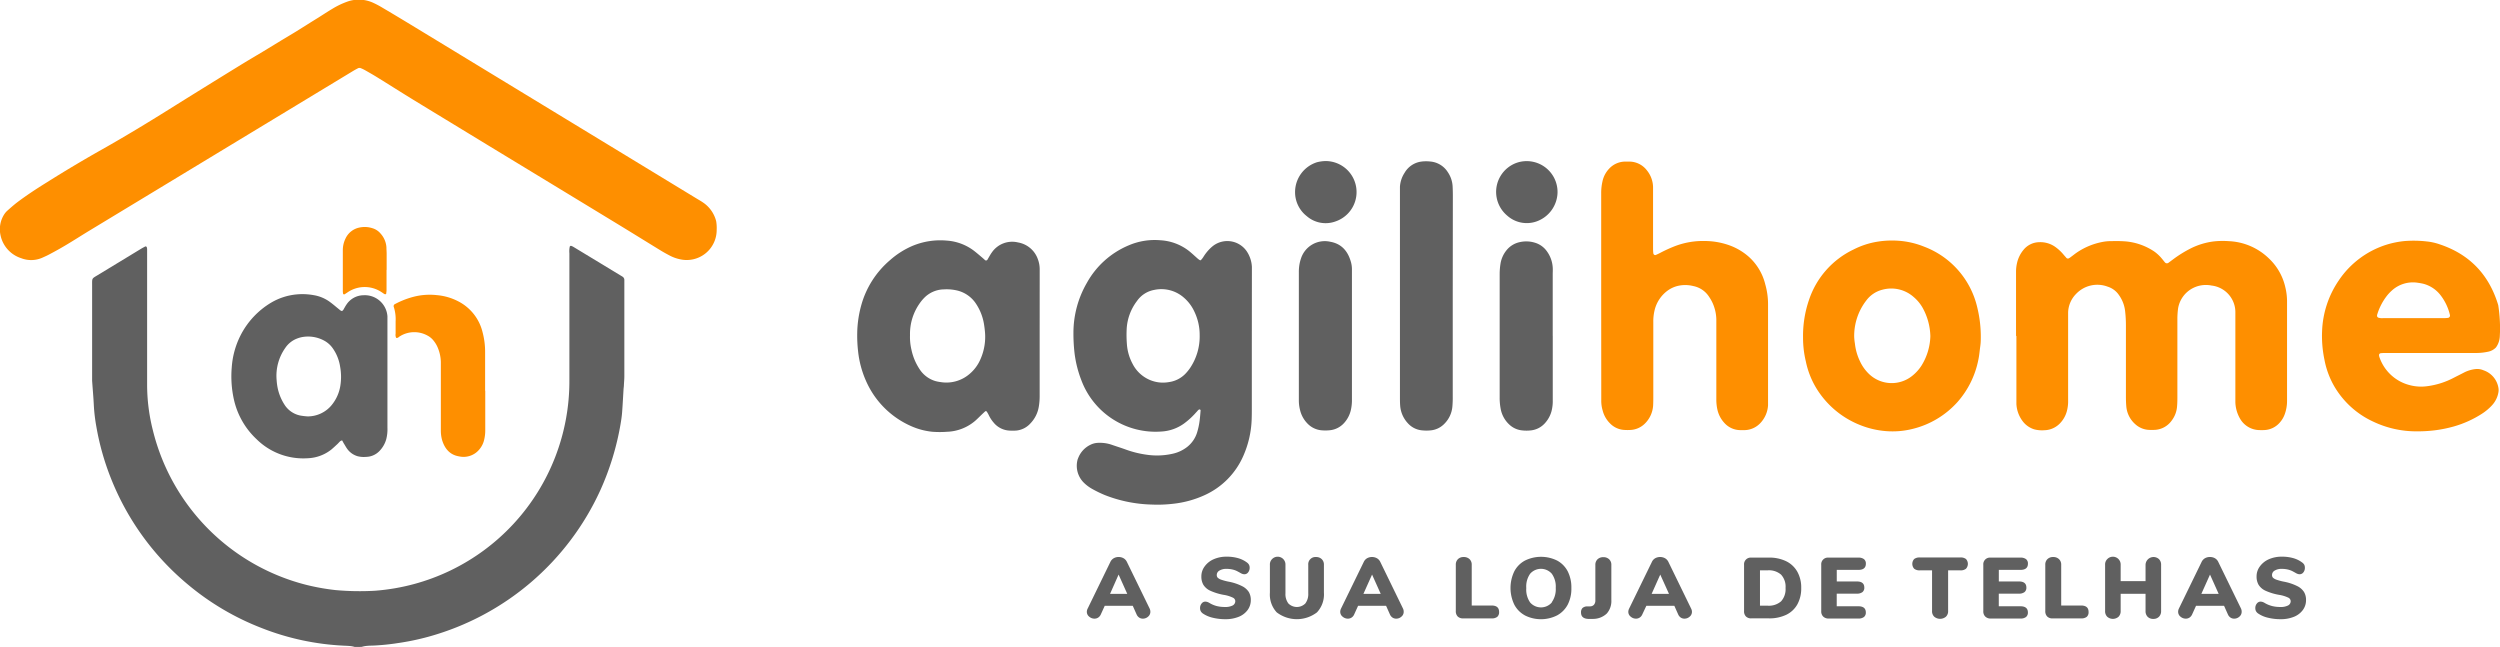 <svg xmlns="http://www.w3.org/2000/svg" viewBox="0 0 694.17 179.64"><defs><style>.cls-1{fill:#606060;}.cls-2{fill:#fe8f00;}</style></defs><g id="Camada_2" data-name="Camada 2"><g id="Camada_1-2" data-name="Camada 1"><path class="cls-1" d="M98.51,179.64a8.68,8.68,0,0,0-1-.23c-.62-.06-1.25-.1-1.87-.12a71.31,71.31,0,0,1-23-4.91,72.65,72.65,0,0,1-20.37-12,73.52,73.52,0,0,1-21.5-29.65,71.86,71.86,0,0,1-4-14.18,48.31,48.31,0,0,1-.71-5.89c-.11-2.32-.32-4.63-.48-6.94,0-.51,0-1,0-1.53v-25c0-2-.12-1.79,1.57-2.81l12-7.29c.39-.24.79-.44,1.19-.66a.38.38,0,0,1,.41.19,3,3,0,0,1,.1.5c0,.51,0,1,0,1.53v36.16a51.72,51.72,0,0,0,1.62,12.76,58.73,58.73,0,0,0,42.63,42.84,61.61,61.61,0,0,0,8,1.43,73.85,73.85,0,0,0,11,.19,58.36,58.36,0,0,0,54-58.57q0-17.56,0-35.14a6.12,6.12,0,0,1,.11-1.86.37.37,0,0,1,.41-.19,4.27,4.27,0,0,1,.61.29l13.2,8c.15.09.3.17.44.27a1.07,1.07,0,0,1,.49.85c0,.5,0,1,0,1.52q0,8.07,0,16.13,0,4.59,0,9.17c0,.79-.08,1.58-.12,2.37,0,.4-.07.79-.1,1.19-.13,2.14-.24,4.29-.4,6.43-.08,1.07-.24,2.14-.42,3.2a75.35,75.35,0,0,1-5.63,18.44,74.07,74.07,0,0,1-47.52,40.61,69.3,69.3,0,0,1-8.79,1.84,62.72,62.72,0,0,1-7.1.69q-.93,0-1.86.12a8.84,8.84,0,0,0-1,.23Z"/><path class="cls-2" d="M694.11,93.47a5.62,5.62,0,0,1-1.06,3,4.12,4.12,0,0,1-2.2,1.19,15.38,15.38,0,0,1-3,.35c-3.68,0-7.37,0-11.05,0h-14.1c-.56,0-1.13,0-1.69.07a.54.54,0,0,0-.42.63,3.23,3.23,0,0,0,.06.33,12,12,0,0,0,8.46,7.9,12.3,12.3,0,0,0,4.88.29,21.83,21.83,0,0,0,7.39-2.36c1-.52,2-1,3-1.53a9.26,9.26,0,0,1,3.09-.87,4.41,4.41,0,0,1,2.15.36,6.19,6.19,0,0,1,4.07,4.64,3.81,3.81,0,0,1,0,1.68,7,7,0,0,1-1.66,3.3,14.23,14.23,0,0,1-2.84,2.41,29.08,29.08,0,0,1-7.69,3.51,36,36,0,0,1-5.65,1.14,39.63,39.63,0,0,1-4.74.26,27.77,27.77,0,0,1-12-2.63A24.27,24.27,0,0,1,648,107a23.3,23.3,0,0,1-2.58-7.15,31.93,31.93,0,0,1-.65-7.92,26.67,26.67,0,0,1,4.59-14,25,25,0,0,1,13.34-10,25.39,25.39,0,0,1,5-1,31.86,31.86,0,0,1,6.1.11,15.71,15.71,0,0,1,3.64.81c8.36,2.79,13.72,8.49,16.24,16.88a42.88,42.88,0,0,1,.5,7.23M670,88.34h8.14c.51,0,1,0,1.53-.07a.65.65,0,0,0,.59-.84,14.11,14.11,0,0,0-2.5-5.33,8.89,8.89,0,0,0-4.81-3.29,15.23,15.23,0,0,0-1.5-.28,8.69,8.69,0,0,0-7.37,2.2,11.44,11.44,0,0,0-1.38,1.49,16.17,16.17,0,0,0-2.57,4.94,2.5,2.5,0,0,0-.11.49.62.62,0,0,0,.33.54,3.38,3.38,0,0,0,1.34.15Z"/><path class="cls-2" d="M199,63.8A8.33,8.33,0,0,1,188.86,72a11,11,0,0,1-3-1.09c-.74-.39-1.49-.8-2.22-1.24-4.2-2.57-8.38-5.17-12.59-7.73Q153.41,51.21,135.77,40.5c-7-4.27-14-8.51-21-12.79-3.38-2.07-6.72-4.2-10.09-6.28-1.06-.66-2.15-1.27-3.23-1.89a10.55,10.55,0,0,0-1.22-.59.94.94,0,0,0-.82,0c-.45.23-.9.48-1.34.74L60.4,42.5,24.81,64.05c-2.18,1.32-4.32,2.71-6.5,4-1.5.9-3,1.73-4.59,2.57-.6.33-1.22.6-1.84.88a7.64,7.64,0,0,1-6,.19,8.49,8.49,0,0,1-5.74-6.4,7.69,7.69,0,0,1,1-5.72,5.16,5.16,0,0,1,1-1.16c.76-.68,1.53-1.35,2.34-2,2.75-2.1,5.66-4,8.58-5.81q7.62-4.8,15.46-9.21c6.21-3.51,12.31-7.2,18.38-11q9.6-6,19.19-11.9c2.31-1.43,4.66-2.81,7-4.21l5.07-3.09c1.41-.85,2.82-1.68,4.22-2.54,2-1.25,4-2.52,6.05-3.78,1.29-.82,2.57-1.66,3.88-2.44a22.31,22.31,0,0,1,4-1.93,9.54,9.54,0,0,1,7.43.33,25.12,25.12,0,0,1,2.4,1.28c3.4,2,6.8,4.06,10.19,6.12l56.44,34.33,20.89,12.71c.49.29,1,.58,1.45.89a8.88,8.88,0,0,1,3.75,5.27A11.08,11.08,0,0,1,199,63.8Z"/><path class="cls-1" d="M347.59,95.82q0,8.66,0,17.31c0,1.19,0,2.38-.05,3.57a27.32,27.32,0,0,1-2.3,9.86,21.3,21.3,0,0,1-10.7,10.9,28.24,28.24,0,0,1-8.79,2.42,36.89,36.89,0,0,1-5.94.22,38.08,38.08,0,0,1-13.07-2.65,33.43,33.43,0,0,1-3.51-1.71,10.75,10.75,0,0,1-2.3-1.73,6.6,6.6,0,0,1-1.79-6.09,3,3,0,0,1,.2-.64,6.82,6.82,0,0,1,3.46-3.79,5.08,5.08,0,0,1,2.13-.53,10.22,10.22,0,0,1,3.68.51c1.28.45,2.58.85,3.86,1.31a28.11,28.11,0,0,0,5.91,1.48,19.7,19.7,0,0,0,7.26-.28,10,10,0,0,0,4-1.88,8.18,8.18,0,0,0,2.75-4,19.71,19.71,0,0,0,.71-3.31c.12-1,.2-1.91.27-2.87,0-.07-.11-.19-.2-.22a.38.38,0,0,0-.31.05,1.7,1.7,0,0,0-.36.35l-.8.88a20.56,20.56,0,0,1-2.91,2.6,11.82,11.82,0,0,1-6.31,2.24,22,22,0,0,1-22.24-14.29A31.12,31.12,0,0,1,298.36,98a47.42,47.42,0,0,1-.3-5.58,27.67,27.67,0,0,1,3.76-13.93,23.76,23.76,0,0,1,11.55-10.35,18.3,18.3,0,0,1,8.8-1.43,14.21,14.21,0,0,1,8,3c.84.68,1.62,1.42,2.43,2.13a3.63,3.63,0,0,0,.55.39.32.32,0,0,0,.3,0,6.82,6.82,0,0,0,.63-.79A12.5,12.5,0,0,1,336,69a10.92,10.92,0,0,1,.9-.78,6.53,6.53,0,0,1,9.28,1.56,8.51,8.51,0,0,1,1.43,4.29q0,1,0,2Zm-14.48-2.74a14.81,14.81,0,0,0-1.4-6.4,11.5,11.5,0,0,0-3.14-4.17,9.47,9.47,0,0,0-8.13-2,7.42,7.42,0,0,0-4.73,3.06,14,14,0,0,0-2.87,7.86,32.52,32.52,0,0,0,.06,4.07,13.45,13.45,0,0,0,1.57,5.5,9.54,9.54,0,0,0,7.34,5.18,9.78,9.78,0,0,0,2.86-.1,7.84,7.84,0,0,0,4.46-2.28,12.45,12.45,0,0,0,1.38-1.71A15.72,15.72,0,0,0,333.11,93.08Z"/><path class="cls-2" d="M559.79,93.27c0-5.89,0-11.77,0-17.66a10.9,10.9,0,0,1,.34-2.85,8.64,8.64,0,0,1,1.67-3.31,5.73,5.73,0,0,1,4.41-2.2,7.14,7.14,0,0,1,4.33,1.21,12.07,12.07,0,0,1,2.49,2.3l.78.89a.58.58,0,0,0,.64.08,4.92,4.92,0,0,0,.56-.37c.5-.37,1-.77,1.49-1.12a18.92,18.92,0,0,1,8-3.18,13.82,13.82,0,0,1,2-.11,35.86,35.86,0,0,1,3.74.08,16.91,16.91,0,0,1,7.92,2.8,11,11,0,0,1,2.21,2.09c.26.3.49.62.75.92a.71.71,0,0,0,1,.12c.42-.3.82-.61,1.23-.91a33.2,33.2,0,0,1,5.05-3.13,19.91,19.91,0,0,1,6-1.85,22.41,22.41,0,0,1,4.41-.11A17,17,0,0,1,630,71.76a15.71,15.71,0,0,1,4.56,8,16.74,16.74,0,0,1,.48,3.87q0,13.83,0,27.67a10.8,10.8,0,0,1-.68,3.82,7,7,0,0,1-1.3,2.17,6,6,0,0,1-4.46,2.13,11.81,11.81,0,0,1-1.19,0,6.29,6.29,0,0,1-5.44-3.21,9.63,9.63,0,0,1-1.28-4.53c0-.56,0-1.13,0-1.7V88.41c0-.51,0-1,0-1.53a7.46,7.46,0,0,0-6.59-7.59,7.94,7.94,0,0,0-4.5.39,7.78,7.78,0,0,0-4.81,5.92,22.07,22.07,0,0,0-.2,3V110c0,.9,0,1.81-.08,2.71a7.36,7.36,0,0,1-1.51,4.08,6.12,6.12,0,0,1-4.93,2.58c-.39,0-.79,0-1.19,0a6.07,6.07,0,0,1-4-1.6,7.39,7.39,0,0,1-2.47-4.88c-.09-1-.11-1.92-.11-2.88q0-9.76,0-19.53a34.41,34.41,0,0,0-.22-4.06,9.46,9.46,0,0,0-1.75-4.54,5.89,5.89,0,0,0-3.09-2.28,8.12,8.12,0,0,0-8.77,2,7.66,7.66,0,0,0-2.22,5.18c0,.56,0,1.13,0,1.69v22.59a10.65,10.65,0,0,1-.37,3.18,7.69,7.69,0,0,1-1.81,3.22,6.18,6.18,0,0,1-4.38,2,8.4,8.4,0,0,1-2.86-.25,6.42,6.42,0,0,1-2.94-1.93,8.61,8.61,0,0,1-2-5.12c0-.56,0-1.13,0-1.69V93.27Z"/><path class="cls-2" d="M444.6,82.17q0-14.26,0-28.53a14.38,14.38,0,0,1,.34-3.2,7.3,7.3,0,0,1,1.84-3.57,6.11,6.11,0,0,1,4.37-2c.45,0,.9,0,1.35,0a6.17,6.17,0,0,1,4.82,2.47A7.6,7.6,0,0,1,459,51.91c0,.74,0,1.47,0,2.21q0,7.31,0,14.6c0,.56,0,1.13.09,1.69a.53.53,0,0,0,.64.4c.41-.18.83-.37,1.23-.58a39,39,0,0,1,4.16-1.9,21.8,21.8,0,0,1,8.31-1.41,20.43,20.43,0,0,1,7,1.28,16.74,16.74,0,0,1,5.2,3.14A15.12,15.12,0,0,1,490.17,79a20.1,20.1,0,0,1,.76,5.35c0,2.1,0,4.19,0,6.29v19.69c0,.74,0,1.47,0,2.21a7.85,7.85,0,0,1-2.2,5,6.17,6.17,0,0,1-4.23,1.89c-.45,0-.91,0-1.36,0a6,6,0,0,1-4.34-2,8,8,0,0,1-1.94-3.72,13,13,0,0,1-.29-2.86q0-10.09,0-20.2c0-.68,0-1.36,0-2a11.73,11.73,0,0,0-1-4.44,11.45,11.45,0,0,0-1-1.78,6.74,6.74,0,0,0-4.39-3,9.17,9.17,0,0,0-4-.11,8,8,0,0,0-2.95,1.24,9.47,9.47,0,0,0-3.85,5.8,12.89,12.89,0,0,0-.31,3q0,10.27,0,20.55c0,.9,0,1.81-.05,2.71a7.71,7.71,0,0,1-2.4,5.1,6.09,6.09,0,0,1-4,1.67,12.32,12.32,0,0,1-1.36,0,6,6,0,0,1-4.24-1.86,7.66,7.66,0,0,1-2-3.5,9.44,9.44,0,0,1-.4-2.85c0-.57,0-1.13,0-1.7Z"/><path class="cls-1" d="M288.68,92.92c0,5.72,0,11.43,0,17.14a17.19,17.19,0,0,1-.24,2.87,8.7,8.7,0,0,1-2.32,4.63,6.07,6.07,0,0,1-4,2,16.52,16.52,0,0,1-1.86,0,6.07,6.07,0,0,1-4.29-2.14,9.33,9.33,0,0,1-1.4-2.11c-.17-.36-.37-.7-.56-1a.34.34,0,0,0-.44-.11l-.74.69c-.7.66-1.37,1.36-2.1,2a12.69,12.69,0,0,1-7.76,3,27.65,27.65,0,0,1-4.07,0,19.24,19.24,0,0,1-6-1.61,24.39,24.39,0,0,1-12.48-12.61,27.36,27.36,0,0,1-2.16-8.16,38.44,38.44,0,0,1-.24-4.91,30.79,30.79,0,0,1,1.13-7.87,25.3,25.3,0,0,1,8-12.51,23.07,23.07,0,0,1,6.13-3.91,20,20,0,0,1,9.62-1.5,14.06,14.06,0,0,1,7.67,2.92c.75.59,1.48,1.22,2.21,1.84.26.22.51.45.76.68a.47.47,0,0,0,.61-.09l.42-.73c.27-.44.5-.89.81-1.3a6.85,6.85,0,0,1,7.3-2.81,7.1,7.1,0,0,1,5.53,4.73,8,8,0,0,1,.48,2.66c0,.51,0,1,0,1.53Zm-36,.14a15.32,15.32,0,0,0,.39,4,15.58,15.58,0,0,0,2.27,5.45,7.9,7.9,0,0,0,4.39,3.3,10.6,10.6,0,0,0,1.49.29,9.86,9.86,0,0,0,7.93-2.21,11,11,0,0,0,3.11-4.19,15.31,15.31,0,0,0,1.21-7.79q-.08-.84-.21-1.68a14.35,14.35,0,0,0-2.5-6.25A8.68,8.68,0,0,0,266,80.72a12.61,12.61,0,0,0-3.87-.37,7.85,7.85,0,0,0-5.6,2.45,12,12,0,0,0-1.37,1.73A14.69,14.69,0,0,0,252.68,93.06Z"/><path class="cls-2" d="M500.65,93.76a30.8,30.8,0,0,1,1.65-10.48,23.88,23.88,0,0,1,12.37-14,22.38,22.38,0,0,1,6.74-2.19,25.12,25.12,0,0,1,5.75-.24,23.18,23.18,0,0,1,7.08,1.63A23.76,23.76,0,0,1,549,85.26a34.5,34.5,0,0,1,1,8.89,14.72,14.72,0,0,1-.17,2.2c-.16,1.17-.25,2.36-.5,3.52a25,25,0,0,1-5.77,11.73A24.57,24.57,0,0,1,531,119.11a22.81,22.81,0,0,1-7.4.59,24.29,24.29,0,0,1-6.91-1.6,25,25,0,0,1-11.27-8.68,23.34,23.34,0,0,1-4-9.09A27.62,27.62,0,0,1,500.65,93.76ZM536,93.35a17.11,17.11,0,0,0-2.08-7.76,11.07,11.07,0,0,0-2.57-3.13,9.37,9.37,0,0,0-8.73-2,8,8,0,0,0-4.43,3,16.09,16.09,0,0,0-3.34,10.1,16.6,16.6,0,0,0,.2,1.85,15.1,15.1,0,0,0,1.45,5,11.64,11.64,0,0,0,2.34,3.31,9.09,9.09,0,0,0,12.2.58,11.75,11.75,0,0,0,2.49-2.77A16.33,16.33,0,0,0,536,93.35Z"/><path class="cls-1" d="M95,122.28a1.74,1.74,0,0,0-.51.21c-.29.26-.54.57-.83.84-.54.5-1.07,1-1.64,1.48a11.24,11.24,0,0,1-6.58,2.43,18.46,18.46,0,0,1-14.21-5.3,21.45,21.45,0,0,1-6.28-11,29.54,29.54,0,0,1-.6-8.94,23.09,23.09,0,0,1,2.32-8.63A22.4,22.4,0,0,1,75.35,84a17,17,0,0,1,6.88-2.24,17.45,17.45,0,0,1,4.9.2,10.45,10.45,0,0,1,4.63,2c.87.64,1.67,1.36,2.49,2a1.38,1.38,0,0,0,.72.41,1.5,1.5,0,0,0,.53-.64c.23-.39.44-.79.7-1.16a5.76,5.76,0,0,1,4.73-2.59,6.3,6.3,0,0,1,6.65,5.87c0,.45,0,.91,0,1.36v29.54a11.13,11.13,0,0,1-.33,3.2,7.67,7.67,0,0,1-1.82,3.21,5.27,5.27,0,0,1-3.77,1.7,7,7,0,0,1-2.36-.18,5.42,5.42,0,0,1-2.86-2c-.37-.5-.65-1.06-1-1.59C95.32,122.87,95.16,122.58,95,122.28Zm-9.58-6.66a8.6,8.6,0,0,0,6.47-2.9A11.23,11.23,0,0,0,94.52,107a15.62,15.62,0,0,0-.06-5.06,12,12,0,0,0-2.11-5.3,6.94,6.94,0,0,0-2.23-2,9.34,9.34,0,0,0-5.88-1.1,7.75,7.75,0,0,0-1.64.42,6.94,6.94,0,0,0-3.41,2.68,13.41,13.41,0,0,0-2.37,9A15.42,15.42,0,0,0,77,107.2a13.6,13.6,0,0,0,2,5.17,6.76,6.76,0,0,0,4.33,3A16.94,16.94,0,0,0,85.4,115.62Z"/><path class="cls-1" d="M403.38,82.16V110a27.91,27.91,0,0,1-.1,2.89,7.64,7.64,0,0,1-2.14,4.69,6.09,6.09,0,0,1-3.87,1.92,11.73,11.73,0,0,1-2.37,0,6,6,0,0,1-4-2,8,8,0,0,1-2.12-4.89c-.06-.79-.06-1.59-.06-2.38v-56c0-.79,0-1.58,0-2.37A7.91,7.91,0,0,1,390,48a6.33,6.33,0,0,1,4.79-3.15,10.43,10.43,0,0,1,2.37,0,6.37,6.37,0,0,1,4.88,3,7.69,7.69,0,0,1,1.3,3.81c.05.91.07,1.81.07,2.72Z"/><path class="cls-1" d="M360.65,93q0-8.66,0-17.32a12,12,0,0,1,.29-2.86,11.22,11.22,0,0,1,.33-1.13,6.94,6.94,0,0,1,8.11-4.56c3,.53,4.75,2.45,5.62,5.25a7.75,7.75,0,0,1,.39,2.67c0,.23,0,.46,0,.68V110.9a12.38,12.38,0,0,1-.31,3,7.92,7.92,0,0,1-1.76,3.43,6.13,6.13,0,0,1-4.12,2.14,11.73,11.73,0,0,1-2.37,0,6.13,6.13,0,0,1-3.62-1.7,8,8,0,0,1-2.23-3.93,10.54,10.54,0,0,1-.33-2.69c0-1.36,0-2.71,0-4.07V93Z"/><path class="cls-1" d="M431.15,93.26v17.82a11.1,11.1,0,0,1-.37,3.19,8.06,8.06,0,0,1-1.8,3.23,6.07,6.07,0,0,1-3.84,2,10.79,10.79,0,0,1-2.54,0,6,6,0,0,1-3.49-1.59,7.88,7.88,0,0,1-2.42-4.38,16.28,16.28,0,0,1-.28-3.2c0-6,0-12,0-18q0-8.15,0-16.29a18.32,18.32,0,0,1,.24-2.87,7.84,7.84,0,0,1,1.55-3.54A6.4,6.4,0,0,1,422,67.23a8.15,8.15,0,0,1,4.19.16,6.23,6.23,0,0,1,3.37,2.44,8.49,8.49,0,0,1,1.58,4.42c.05.67,0,1.35,0,2v17Z"/><path class="cls-2" d="M134.74,108.49c0,3.68,0,7.35,0,11a11,11,0,0,1-.32,2.68,6.24,6.24,0,0,1-1.17,2.43,5.67,5.67,0,0,1-5.74,2.13c-2.57-.41-4-2.1-4.75-4.52a10,10,0,0,1-.35-2.84c0-5.66,0-11.32,0-17,0-.62,0-1.25,0-1.87a11,11,0,0,0-.79-3.8,7.92,7.92,0,0,0-1.18-2.05,5.27,5.27,0,0,0-1.81-1.51,7.59,7.59,0,0,0-7.32.07,1.1,1.1,0,0,1-.14.09c-.4.16-.64.67-1.18.5a2,2,0,0,1-.14-1.15c0-1.13,0-2.26,0-3.39a11.17,11.17,0,0,0-.5-4,.63.63,0,0,1,.35-.84,23.23,23.23,0,0,1,5.7-2.15,18.08,18.08,0,0,1,5.91-.32,15.75,15.75,0,0,1,5.83,1.67A13.07,13.07,0,0,1,134,92.27a21,21,0,0,1,.7,5.36v10.86Z"/><path class="cls-1" d="M432.48,53.41a8.75,8.75,0,0,1-5.91,8.1,8.14,8.14,0,0,1-8.08-1.65,8.58,8.58,0,0,1,2.77-14.7,8.57,8.57,0,0,1,11.22,8.25Z"/><path class="cls-1" d="M368.08,44.72a8.61,8.61,0,0,1,2.76,16.76,8,8,0,0,1-8-1.47,8.43,8.43,0,0,1-3.24-6.81,8.7,8.7,0,0,1,6.08-8.15A10.52,10.52,0,0,1,368.08,44.72Z"/><path class="cls-2" d="M107.33,74.93c0,1.87,0,3.73,0,5.59,0,.34-.06.67-.09,1,0,.14-.28.24-.42.16s-.2-.1-.3-.17-.46-.33-.7-.47a8.41,8.41,0,0,0-9.42.21l-.71.46c-.13.08-.4,0-.42-.15a4.91,4.91,0,0,1-.08-.67c0-3.78,0-7.56,0-11.35a7.37,7.37,0,0,1,.73-3.27,5.45,5.45,0,0,1,4-3.11,6.91,6.91,0,0,1,3.5.21,4.62,4.62,0,0,1,2.24,1.47,6.3,6.3,0,0,1,1.64,3.82c0,.62.06,1.24.06,1.86,0,1.47,0,2.93,0,4.4Z"/><path class="cls-1" d="M319.42,169.89a1.74,1.74,0,0,1-.64,1.34,2.14,2.14,0,0,1-1.45.55,1.78,1.78,0,0,1-1-.29,2,2,0,0,1-.72-.86l-1.08-2.42h-7.78l-1.1,2.42a2,2,0,0,1-.73.86,1.83,1.83,0,0,1-1,.29,2.23,2.23,0,0,1-1.48-.55,1.7,1.7,0,0,1-.66-1.34A2,2,0,0,1,302,169l6.33-13a2.31,2.31,0,0,1,.93-1,2.71,2.71,0,0,1,1.35-.34,2.76,2.76,0,0,1,1.35.34,2.25,2.25,0,0,1,.93,1l6.34,13A2.12,2.12,0,0,1,319.42,169.89Zm-11.19-5H313l-2.4-5.35Z"/><path class="cls-1" d="M336.68,171.51a8.21,8.21,0,0,1-2.7-1.17,2,2,0,0,1-.58-.65,1.8,1.8,0,0,1-.18-.86,1.9,1.9,0,0,1,.43-1.25,1.28,1.28,0,0,1,1-.53,2.09,2.09,0,0,1,.6.1,3.4,3.4,0,0,1,.72.36,7.61,7.61,0,0,0,1.95.79,9.21,9.21,0,0,0,2.2.24,4.42,4.42,0,0,0,2.15-.42,1.35,1.35,0,0,0,.73-1.23,1.12,1.12,0,0,0-.69-.95,9.13,9.13,0,0,0-2.6-.78A15.61,15.61,0,0,1,336,164a4.37,4.37,0,0,1-1.88-1.65,4.54,4.54,0,0,1-.54-2.29,4.58,4.58,0,0,1,.91-2.78,6.06,6.06,0,0,1,2.51-2,8.77,8.77,0,0,1,3.58-.71,11.38,11.38,0,0,1,3.12.39,7.52,7.52,0,0,1,2.5,1.2,2,2,0,0,1,.61.66,1.81,1.81,0,0,1,.18.85,2,2,0,0,1-.42,1.25,1.25,1.25,0,0,1-1,.53,1.81,1.81,0,0,1-.58-.09,3.55,3.55,0,0,1-.74-.37l-.69-.37a5.35,5.35,0,0,0-1.32-.48,7,7,0,0,0-1.64-.18,3.59,3.59,0,0,0-2,.47,1.39,1.39,0,0,0-.74,1.23,1.06,1.06,0,0,0,.26.75,2.65,2.65,0,0,0,1,.56,14.94,14.94,0,0,0,2.14.56,14,14,0,0,1,3.62,1.22,4.68,4.68,0,0,1,1.88,1.64,4.34,4.34,0,0,1,.55,2.21,4.6,4.6,0,0,1-.89,2.79,5.68,5.68,0,0,1-2.48,1.88,9.67,9.67,0,0,1-3.71.66A14.44,14.44,0,0,1,336.68,171.51Z"/><path class="cls-1" d="M354.52,170.05a7.28,7.28,0,0,1-1.91-5.47v-7.75a2.08,2.08,0,0,1,.59-1.57,2.16,2.16,0,0,1,3.73,1.57v7.92a4.32,4.32,0,0,0,.81,2.81,3.32,3.32,0,0,0,4.71,0,4.32,4.32,0,0,0,.81-2.81v-7.92a2,2,0,0,1,2.16-2.16,2.18,2.18,0,0,1,1.59.59,2.09,2.09,0,0,1,.6,1.57v7.75a7.26,7.26,0,0,1-1.94,5.46,9.19,9.19,0,0,1-11.15,0Z"/><path class="cls-1" d="M389.76,169.89a1.71,1.71,0,0,1-.64,1.34,2.12,2.12,0,0,1-1.45.55,1.8,1.8,0,0,1-1-.29,2,2,0,0,1-.72-.86l-1.08-2.42h-7.77L376,170.63a1.89,1.89,0,0,1-.73.86,1.83,1.83,0,0,1-1,.29,2.22,2.22,0,0,1-1.47-.55,1.7,1.7,0,0,1-.66-1.34,2.1,2.1,0,0,1,.21-.89l6.34-13a2.28,2.28,0,0,1,.92-1,2.85,2.85,0,0,1,2.7,0,2.27,2.27,0,0,1,.94,1l6.33,13A2,2,0,0,1,389.76,169.89Zm-11.18-5h4.8l-2.4-5.35Z"/><path class="cls-1" d="M404.76,171.18a2.07,2.07,0,0,1-.53-1.53V156.83a2.12,2.12,0,0,1,.59-1.57,2.16,2.16,0,0,1,1.6-.59,2.25,2.25,0,0,1,1.63.59,2.09,2.09,0,0,1,.6,1.57v11.3h5.52c1.39,0,2.08.6,2.08,1.8a1.68,1.68,0,0,1-.51,1.35,2.39,2.39,0,0,1-1.57.43h-7.9A2.06,2.06,0,0,1,404.76,171.18Z"/><path class="cls-1" d="M423.4,170.86a7.16,7.16,0,0,1-2.94-3,10.67,10.67,0,0,1,0-9.19,7.11,7.11,0,0,1,2.94-3,10.08,10.08,0,0,1,9,0,7.13,7.13,0,0,1,2.92,3,9.84,9.84,0,0,1,1,4.6,9.65,9.65,0,0,1-1,4.59,7.28,7.28,0,0,1-2.94,3,9.93,9.93,0,0,1-9,0Zm7.5-3.67a6.24,6.24,0,0,0,1.08-3.95,6.13,6.13,0,0,0-1.1-3.94,4,4,0,0,0-6,0,6.16,6.16,0,0,0-1.08,4,6.23,6.23,0,0,0,1.08,4,4,4,0,0,0,6,0Z"/><path class="cls-1" d="M439,170.08a1.67,1.67,0,0,1,.41-1.25,2,2,0,0,1,1.29-.46l.82,0a1.44,1.44,0,0,0,1.09-.47,1.82,1.82,0,0,0,.37-1.21v-9.82a2.09,2.09,0,0,1,.6-1.57,2.25,2.25,0,0,1,1.63-.59,2.22,2.22,0,0,1,1.6.59,2.06,2.06,0,0,1,.61,1.57v9.74a5.24,5.24,0,0,1-1.26,3.74,5.53,5.53,0,0,1-3.75,1.5l-.77,0Q439,172,439,170.08Z"/><path class="cls-1" d="M469.8,169.89a1.71,1.71,0,0,1-.64,1.34,2.14,2.14,0,0,1-1.45.55,1.8,1.8,0,0,1-1-.29,2,2,0,0,1-.72-.86l-1.08-2.42h-7.77L456,170.63a1.89,1.89,0,0,1-.73.86,1.83,1.83,0,0,1-1,.29,2.2,2.2,0,0,1-1.47-.55,1.68,1.68,0,0,1-.67-1.34,2.12,2.12,0,0,1,.22-.89l6.34-13a2.23,2.23,0,0,1,.92-1,2.85,2.85,0,0,1,2.7,0,2.27,2.27,0,0,1,.94,1l6.33,13A2,2,0,0,1,469.8,169.89Zm-11.19-5h4.81L461,159.54Z"/><path class="cls-1" d="M484.8,171.18a2,2,0,0,1-.53-1.51V156.83a1.85,1.85,0,0,1,2-2h4.85a10.62,10.62,0,0,1,4.83,1,7.15,7.15,0,0,1,3.11,2.92,8.93,8.93,0,0,1,1.08,4.51,9.11,9.11,0,0,1-1.07,4.55A7,7,0,0,1,496,170.7a10.83,10.83,0,0,1-4.86,1h-4.85A2,2,0,0,1,484.8,171.18Zm6.05-3a5.12,5.12,0,0,0,3.7-1.21,5,5,0,0,0,1.24-3.71,4.92,4.92,0,0,0-1.24-3.7,5.12,5.12,0,0,0-3.7-1.2h-2.16v9.82Z"/><path class="cls-1" d="M506.23,171.18a2,2,0,0,1-.53-1.51V156.83a1.85,1.85,0,0,1,2-2h8.31a2.44,2.44,0,0,1,1.56.43,1.53,1.53,0,0,1,.52,1.25c0,1.15-.69,1.73-2.08,1.73h-6v3.21h5.57c1.39,0,2.08.57,2.08,1.71a1.53,1.53,0,0,1-.52,1.25,2.5,2.5,0,0,1-1.56.43H510v3.5h6c1.39,0,2.08.58,2.08,1.73a1.53,1.53,0,0,1-.52,1.25,2.44,2.44,0,0,1-1.56.43h-8.31A2.06,2.06,0,0,1,506.23,171.18Z"/><path class="cls-1" d="M537.08,171.24a2.06,2.06,0,0,1-.61-1.57v-11.3h-3.38a2.36,2.36,0,0,1-1.58-.45,2,2,0,0,1,0-2.7,2.42,2.42,0,0,1,1.58-.43h11.23a2.39,2.39,0,0,1,1.57.43,2,2,0,0,1,0,2.7,2.34,2.34,0,0,1-1.57.45h-3.39v11.3a2.06,2.06,0,0,1-.61,1.57,2.52,2.52,0,0,1-3.24,0Z"/><path class="cls-1" d="M551.23,171.18a2,2,0,0,1-.53-1.51V156.83a1.85,1.85,0,0,1,2-2h8.31a2.44,2.44,0,0,1,1.56.43,1.53,1.53,0,0,1,.52,1.25c0,1.15-.69,1.73-2.08,1.73h-6v3.21h5.57c1.39,0,2.08.57,2.08,1.71a1.53,1.53,0,0,1-.52,1.25,2.5,2.5,0,0,1-1.56.43H555v3.5h6c1.39,0,2.08.58,2.08,1.73a1.53,1.53,0,0,1-.52,1.25,2.44,2.44,0,0,1-1.56.43h-8.31A2.06,2.06,0,0,1,551.23,171.18Z"/><path class="cls-1" d="M568.44,171.18a2.07,2.07,0,0,1-.53-1.53V156.83a2.08,2.08,0,0,1,.59-1.57,2.15,2.15,0,0,1,1.59-.59,2.22,2.22,0,0,1,1.63.59,2.06,2.06,0,0,1,.61,1.57v11.3h5.51c1.4,0,2.09.6,2.09,1.8a1.68,1.68,0,0,1-.51,1.35,2.42,2.42,0,0,1-1.58.43H570A2,2,0,0,1,568.44,171.18Z"/><path class="cls-1" d="M599.48,155.26a2.12,2.12,0,0,1,.59,1.57v12.84a2.16,2.16,0,0,1-.59,1.58,2.09,2.09,0,0,1-1.57.6,2.11,2.11,0,0,1-1.57-.58,2.19,2.19,0,0,1-.59-1.6v-4.8h-6.91v4.8a2.16,2.16,0,0,1-.59,1.58,2.38,2.38,0,0,1-3.14,0,2.15,2.15,0,0,1-.59-1.6V156.83a2.08,2.08,0,0,1,.59-1.57,2.16,2.16,0,0,1,3.73,1.57v4.54h6.91v-4.54a2.22,2.22,0,0,1,3.73-1.57Z"/><path class="cls-1" d="M622.44,169.89a1.74,1.74,0,0,1-.64,1.34,2.14,2.14,0,0,1-1.45.55,1.78,1.78,0,0,1-1-.29,2,2,0,0,1-.72-.86l-1.08-2.42h-7.78l-1.1,2.42a2,2,0,0,1-.73.86,1.83,1.83,0,0,1-1,.29,2.23,2.23,0,0,1-1.48-.55,1.7,1.7,0,0,1-.66-1.34A2,2,0,0,1,605,169l6.33-13a2.31,2.31,0,0,1,.93-1,2.71,2.71,0,0,1,1.35-.34A2.76,2.76,0,0,1,615,155a2.25,2.25,0,0,1,.93,1l6.34,13A2.12,2.12,0,0,1,622.44,169.89Zm-11.19-5h4.8l-2.4-5.35Z"/><path class="cls-1" d="M629.7,171.51a8,8,0,0,1-2.7-1.17,2,2,0,0,1-.59-.65,1.8,1.8,0,0,1-.18-.86,1.9,1.9,0,0,1,.43-1.25,1.3,1.3,0,0,1,1-.53,2,2,0,0,1,.6.1,3.4,3.4,0,0,1,.72.36,7.82,7.82,0,0,0,2,.79,9.12,9.12,0,0,0,2.19.24,4.4,4.4,0,0,0,2.15-.42,1.33,1.33,0,0,0,.73-1.23,1.13,1.13,0,0,0-.68-.95,9.34,9.34,0,0,0-2.61-.78A15.61,15.61,0,0,1,629,164a4.43,4.43,0,0,1-1.88-1.65,4.54,4.54,0,0,1-.54-2.29,4.58,4.58,0,0,1,.91-2.78,6.13,6.13,0,0,1,2.51-2,8.78,8.78,0,0,1,3.59-.71,11.43,11.43,0,0,1,3.12.39,7.56,7.56,0,0,1,2.49,1.2,2,2,0,0,1,.62.66,1.82,1.82,0,0,1,.17.85,1.94,1.94,0,0,1-.41,1.25,1.28,1.28,0,0,1-1,.53,1.81,1.81,0,0,1-.58-.09,3.81,3.81,0,0,1-.74-.37l-.68-.37a5.67,5.67,0,0,0-1.32-.48,7.19,7.19,0,0,0-1.65-.18,3.62,3.62,0,0,0-2,.47,1.41,1.41,0,0,0-.74,1.23,1.1,1.1,0,0,0,.26.75,2.71,2.71,0,0,0,1,.56,14.74,14.74,0,0,0,2.13.56,14.13,14.13,0,0,1,3.63,1.22,4.64,4.64,0,0,1,1.87,1.64,4.24,4.24,0,0,1,.55,2.21,4.53,4.53,0,0,1-.89,2.79,5.68,5.68,0,0,1-2.48,1.88,9.64,9.64,0,0,1-3.71.66A14.3,14.3,0,0,1,629.7,171.51Z"/></g></g></svg>